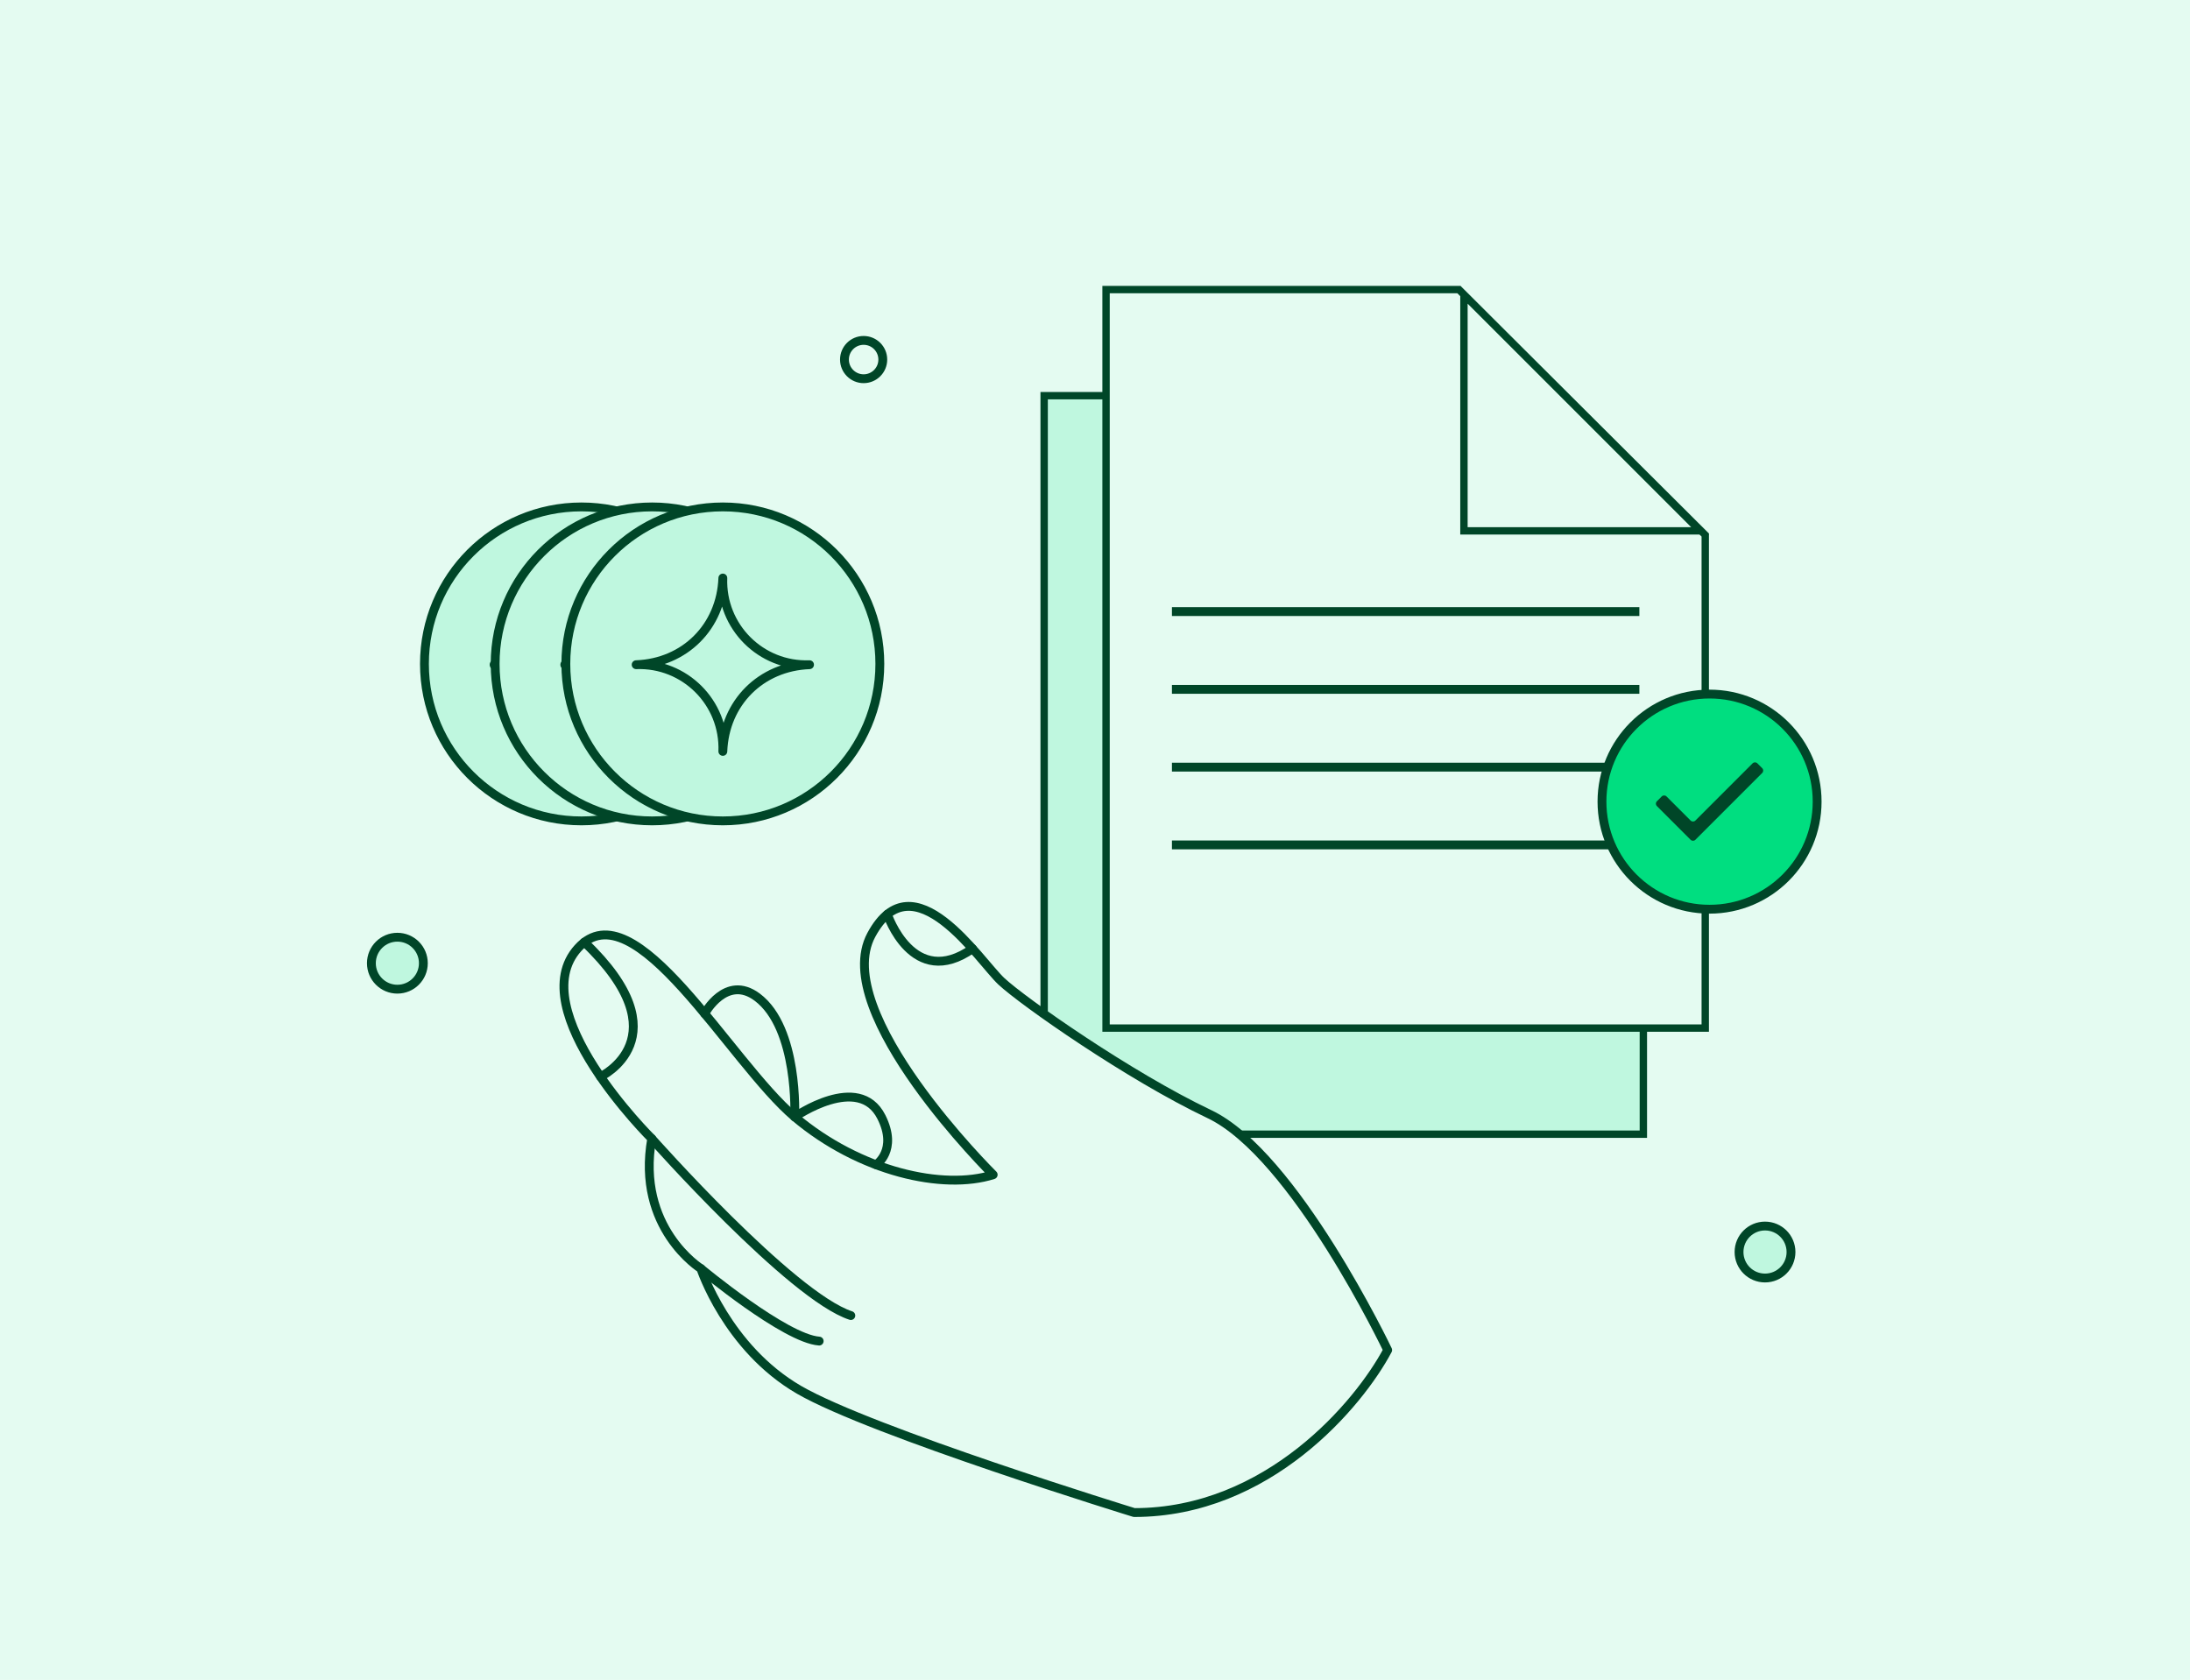 <svg width="743" height="570" viewBox="0 0 743 570" fill="none" xmlns="http://www.w3.org/2000/svg">
<rect width="743" height="570" fill="#E4FBF1"/>
<path d="M557.541 384.829H354.25V134.25H473.945L557.541 217.535V384.829Z" fill="#BFF7DF" stroke="#004628" stroke-width="2.5"/>
<path d="M475.672 136.018L555.773 216.119H475.672V136.018Z" fill="#BFF7DF" stroke="#004628" stroke-width="2.5"/>
<path d="M376.6 243.512H535.187" stroke="#004628" stroke-width="3"/>
<path d="M376.6 269.901H535.187" stroke="#004628" stroke-width="3"/>
<path d="M376.6 296.291H535.187" stroke="#004628" stroke-width="3"/>
<path d="M376.6 322.681H535.187" stroke="#004628" stroke-width="3"/>
<path d="M578.541 348.829H375.25V98.25H494.945L578.541 181.535V348.829Z" fill="#E4FBF1" stroke="#004628" stroke-width="2.5"/>
<path d="M496.672 100.018L576.773 180.119H496.672V100.018Z" fill="#E4FBF1" stroke="#004628" stroke-width="2.5"/>
<path d="M397.6 207.512H556.187" stroke="#004628" stroke-width="3"/>
<path d="M397.6 233.901H556.187" stroke="#004628" stroke-width="3"/>
<path d="M397.6 260.291H556.187" stroke="#004628" stroke-width="3"/>
<path d="M397.6 286.681H556.187" stroke="#004628" stroke-width="3"/>
<path d="M299.503 122.002C299.503 125.592 296.592 128.503 293.002 128.503C289.411 128.503 286.5 125.592 286.5 122.002C286.5 118.411 289.411 115.5 293.002 115.5C296.592 115.5 299.503 118.411 299.503 122.002Z" fill="#E4FBF1" stroke="#004628" stroke-width="3"/>
<path fill-rule="evenodd" clip-rule="evenodd" d="M607.633 424.817C607.633 429.686 603.686 433.633 598.817 433.633C593.947 433.633 590 429.686 590 424.817C590 419.947 593.947 416 598.817 416C603.686 416 607.633 419.947 607.633 424.817Z" fill="#BFF7DF" stroke="#004628" stroke-width="3"/>
<path fill-rule="evenodd" clip-rule="evenodd" d="M143.633 326.817C143.633 331.686 139.686 335.633 134.817 335.633C129.947 335.633 126 331.686 126 326.817C126 321.947 129.947 318 134.817 318C139.686 318 143.633 321.947 143.633 326.817Z" fill="#BFF7DF" stroke="#004628" stroke-width="3"/>
<circle cx="580" cy="272" r="36.5" fill="#00DE80" stroke="#004628" stroke-width="3"/>
<mask id="mask0_2156_5029" style="mask-type:alpha" maskUnits="userSpaceOnUse" x="552" y="244" width="56" height="56">
<rect x="552.492" y="244.494" width="55.011" height="55.011" fill="#D9D9D9"/>
</mask>
<g mask="url(#mask0_2156_5029)">
<path d="M575.192 284.942C574.744 285.389 574.019 285.389 573.571 284.942L562.127 273.497C561.679 273.05 561.679 272.324 562.127 271.877L563.772 270.231C564.22 269.784 564.945 269.784 565.393 270.231L573.571 278.409C574.019 278.857 574.744 278.857 575.192 278.409L594.601 259C595.049 258.552 595.774 258.552 596.222 259L597.867 260.645C598.315 261.093 598.315 261.819 597.867 262.266L575.192 284.942Z" fill="#004628"/>
</g>
<path d="M297.279 395.329C297.279 395.329 304.876 390.406 299.096 378.987C293.831 368.61 282.035 372.295 274.972 375.754C271.613 377.395 269.321 378.987 269.321 378.987C269.321 378.987 269.479 375.567 269.143 370.634C268.491 360.847 265.922 345.065 256.419 338.009C245.719 330.069 238.389 343.65 238.389 343.65C223.452 325.814 208.307 310.651 197.025 319.25C196.284 319.82 195.563 320.468 194.862 321.244C184.35 332.771 192.728 351 202.567 365.249C210.846 377.238 220.172 386.406 220.172 386.406C214.709 417.017 237.046 430.833 237.046 430.833C237.046 430.833 245.976 457.985 270.793 472.303C295.609 486.62 385.934 514.263 385.934 514.263C408.646 514.253 434.569 496.486 434.569 496.486C446.282 491.574 468.623 465.361 470.796 457.985C470.796 457.985 441.02 391.831 411.738 378.004C384.225 365.023 347.712 339.493 340.273 332.585C338.099 330.56 334.602 326.099 330.393 321.451C321.937 312.115 310.576 302.072 301.131 309.688C299.195 311.251 297.338 313.55 295.609 316.754C281.215 343.384 337.487 398.739 337.487 398.739C327.005 402.05 312.245 400.96 297.269 395.339L297.279 395.329Z" fill="#E4FBF1"/>
<path d="M271.102 471.573C295.606 485.782 384.797 513.214 384.797 513.214C430.184 513.214 461.041 476.46 470.796 458.083C470.796 458.083 439.192 391.734 410.278 378.013C383.119 365.121 347.055 339.805 339.709 332.939C332.364 326.074 309.82 290.801 295.606 317.229C281.393 343.657 336.958 398.59 336.958 398.59C319.994 403.973 291.695 397.605 269.638 378.988C247.582 360.372 215.234 300.602 196.124 321.666C177.014 342.73 221.116 386.331 221.116 386.331C215.722 416.699 237.778 430.42 237.778 430.42C237.778 430.42 246.597 457.365 271.102 471.573Z" stroke="#004628" stroke-width="3" stroke-linecap="round" stroke-linejoin="round"/>
<path d="M239.076 343.92C239.076 343.92 246.314 330.433 256.879 338.322C270.995 348.854 269.619 378.988 269.619 378.988C269.619 378.988 291.364 363.794 299.021 378.988C304.728 390.31 297.226 395.205 297.226 395.205" stroke="#004628" stroke-width="3" stroke-linecap="round" stroke-linejoin="round"/>
<path d="M237.77 430.42C237.77 430.42 266.362 454.215 277.922 455.034" stroke="#004628" stroke-width="3" stroke-linecap="round" stroke-linejoin="round"/>
<path d="M221.107 386.331C221.107 386.331 268.429 439.762 288.662 446.374" stroke="#004628" stroke-width="3" stroke-linecap="round" stroke-linejoin="round"/>
<path d="M301.051 310.208C301.051 310.208 309.704 336.119 329.945 321.881" stroke="#004628" stroke-width="3" stroke-linecap="round" stroke-linejoin="round"/>
<path d="M203.725 365.325C203.725 365.325 232.102 351.955 198.252 319.676" stroke="#004628" stroke-width="3" stroke-linecap="round" stroke-linejoin="round"/>
<path d="M197.265 278.529C226.682 278.529 250.529 254.682 250.529 225.265C250.529 195.847 226.682 172 197.265 172C167.847 172 144 195.847 144 225.265C144 254.682 167.847 278.529 197.265 278.529Z" fill="#BFF7DF" stroke="#004628" stroke-width="3" stroke-linecap="round" stroke-linejoin="round"/>
<path d="M197.265 254.95C197.889 238.446 184.357 224.914 167.854 225.538C184.357 224.914 196.641 212.63 197.265 196.126C196.641 212.63 210.173 226.162 226.677 225.538C210.173 226.162 197.889 238.446 197.265 254.95Z" fill="#BFF7DF" stroke="#004628" stroke-width="3.436" stroke-linecap="round" stroke-linejoin="round"/>
<path d="M221.253 278.529C250.67 278.529 274.517 254.682 274.517 225.265C274.517 195.847 250.67 172 221.253 172C191.836 172 167.988 195.847 167.988 225.265C167.988 254.682 191.836 278.529 221.253 278.529Z" fill="#BFF7DF" stroke="#004628" stroke-width="3" stroke-linecap="round" stroke-linejoin="round"/>
<path d="M221.253 254.95C221.878 238.446 208.345 224.914 191.842 225.538C208.345 224.914 220.629 212.63 221.253 196.126C220.629 212.63 234.162 226.162 250.665 225.538C234.162 226.162 221.878 238.446 221.253 254.95Z" fill="#BFF7DF" stroke="#004628" stroke-width="3.436" stroke-linecap="round" stroke-linejoin="round"/>
<path d="M245.237 278.529C274.654 278.529 298.502 254.682 298.502 225.265C298.502 195.847 274.654 172 245.237 172C215.82 172 191.973 195.847 191.973 225.265C191.973 254.682 215.82 278.529 245.237 278.529Z" fill="#BFF7DF" stroke="#004628" stroke-width="3" stroke-linecap="round" stroke-linejoin="round"/>
<path d="M245.238 254.95C245.862 238.446 232.33 224.914 215.826 225.538C232.33 224.914 244.614 212.63 245.238 196.126C244.614 212.63 258.146 226.162 274.65 225.538C258.146 226.162 245.862 238.446 245.238 254.95Z" fill="#BFF7DF" stroke="#004628" stroke-width="3" stroke-linecap="round" stroke-linejoin="round"/>
</svg>
